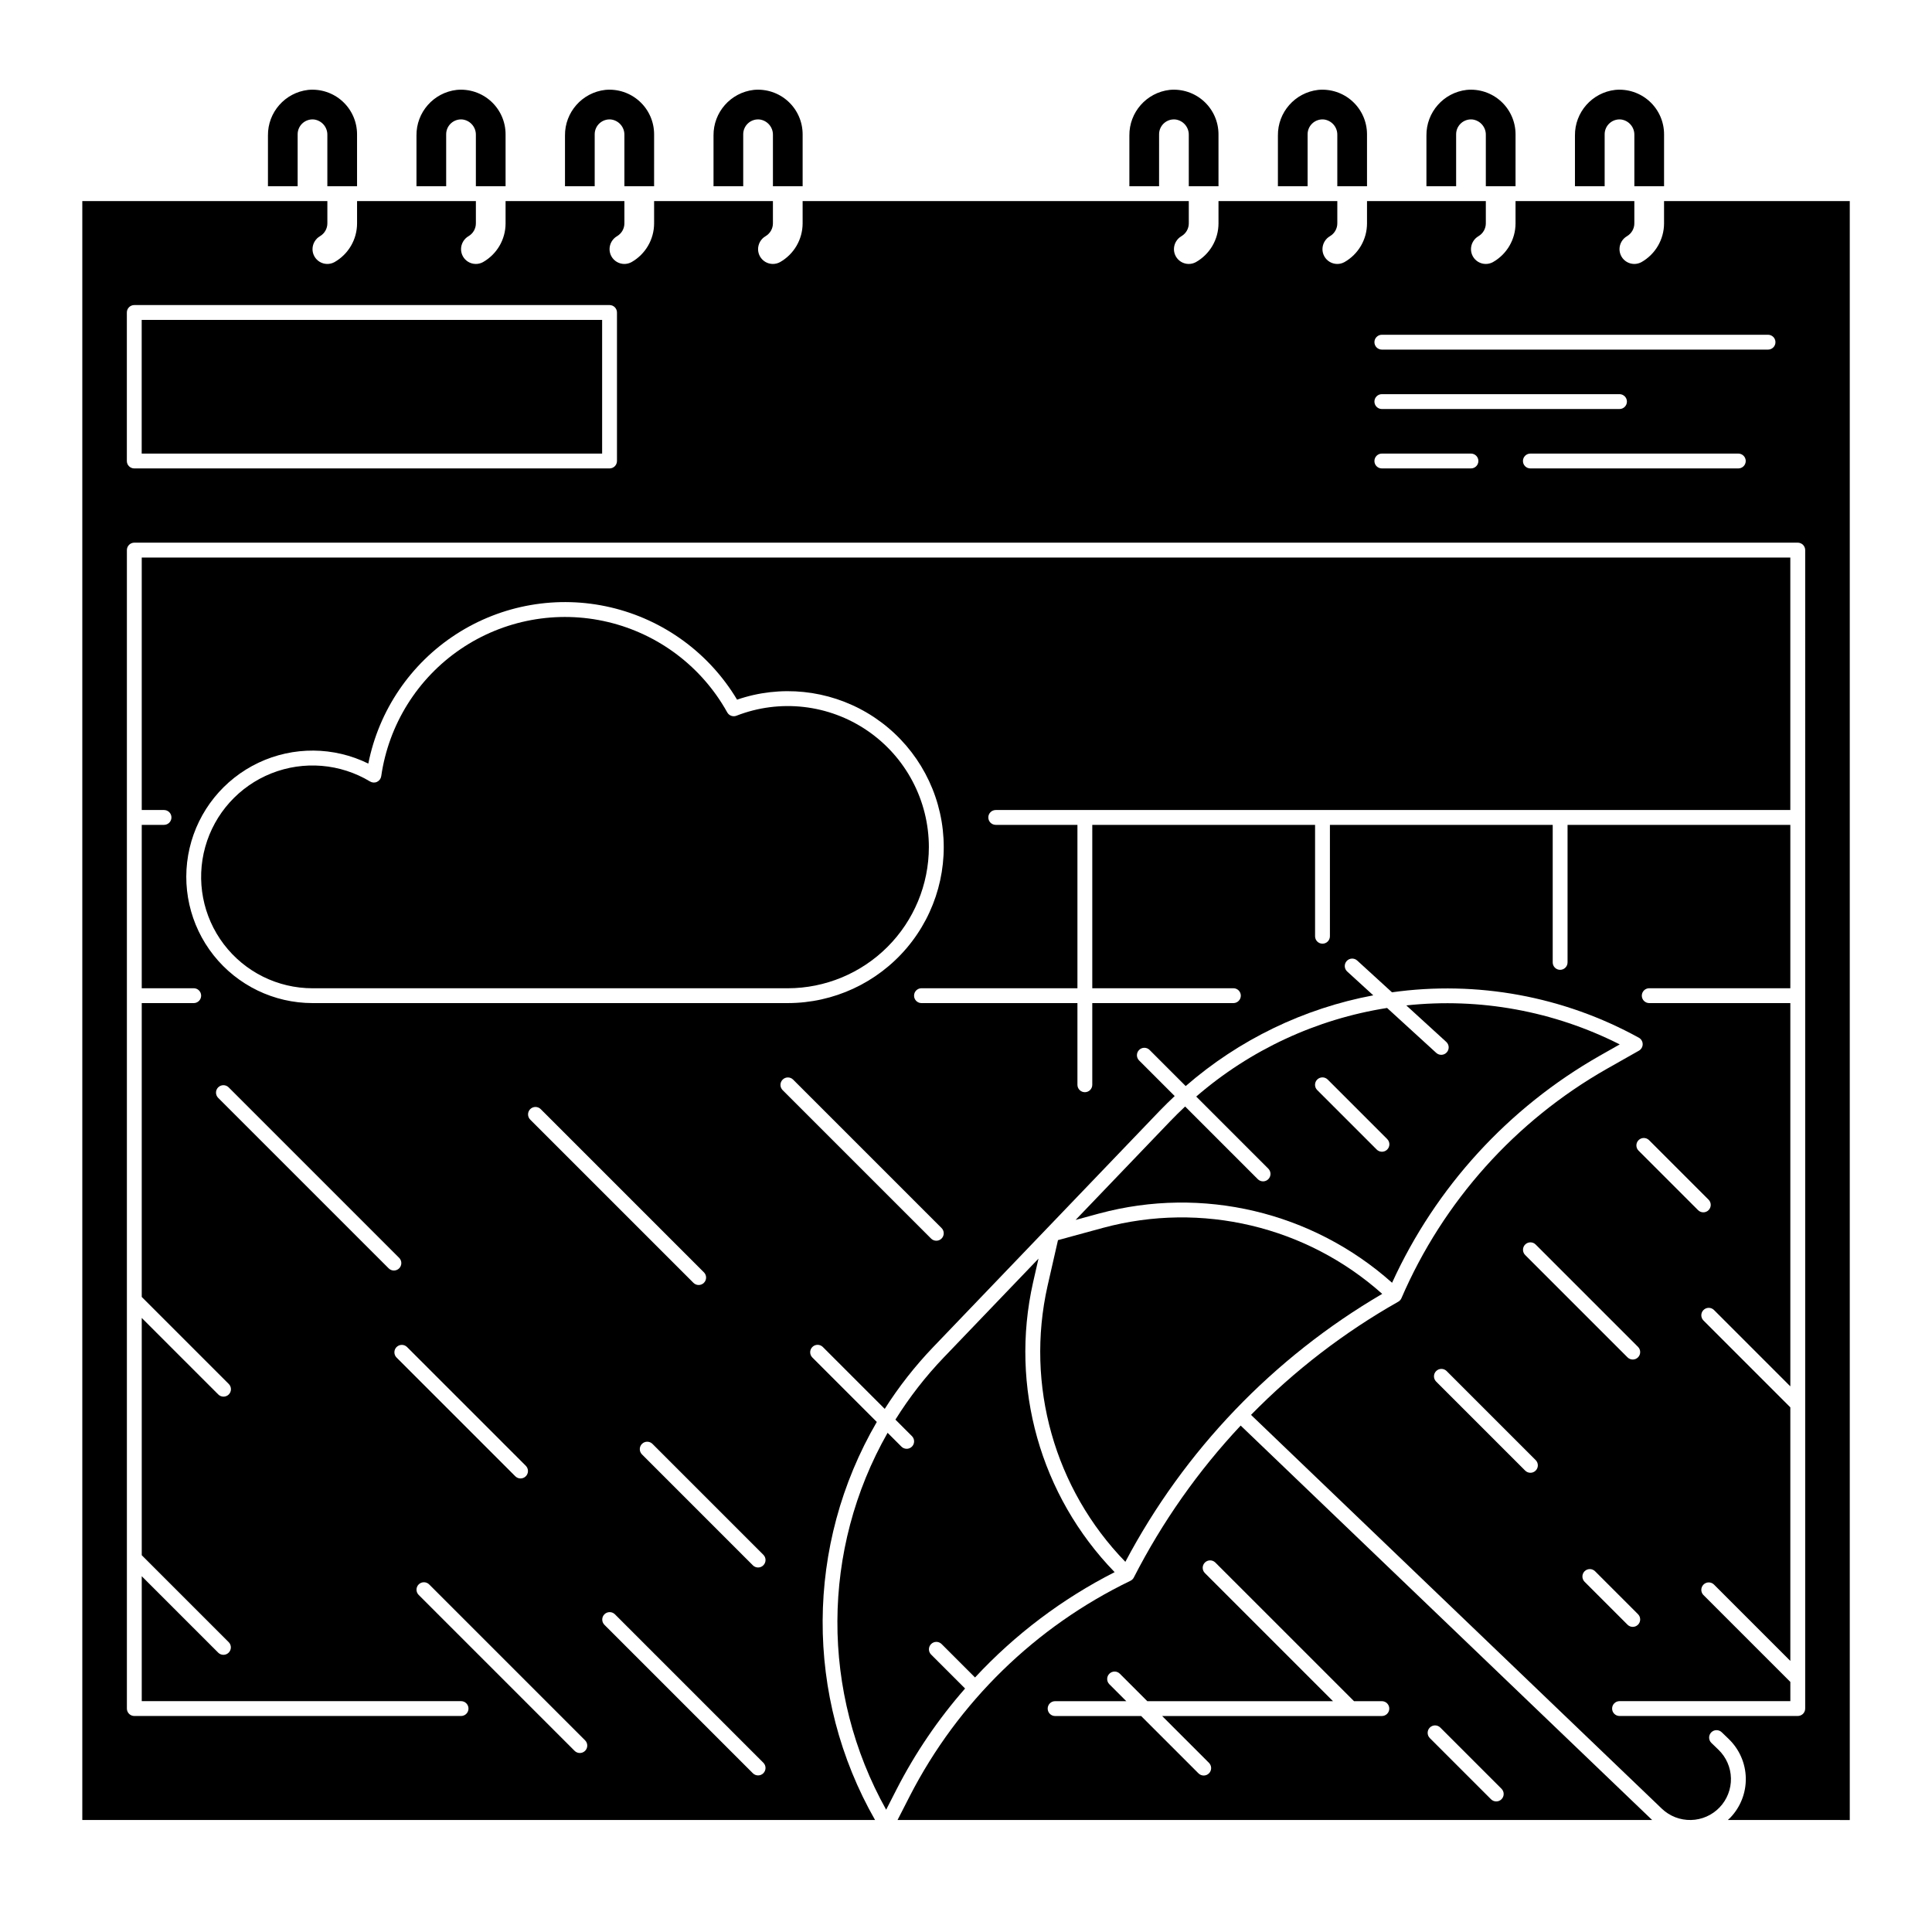 <?xml version="1.0" encoding="UTF-8"?>
<!-- Uploaded to: SVG Repo, www.svgrepo.com, Generator: SVG Repo Mixer Tools -->
<svg fill="#000000" width="800px" height="800px" version="1.1" viewBox="144 144 512 512" xmlns="http://www.w3.org/2000/svg">
 <g>
  <path d="m222.88 179.58c0-1.113 0.469-2.172 1.293-2.918 0.828-0.746 1.93-1.109 3.035-1 2.055 0.262 3.582 2.027 3.543 4.094v13.602h7.871v-13.777c-0.004-3.328-1.41-6.504-3.875-8.742-2.465-2.238-5.758-3.332-9.074-3.016-6.129 0.707-10.734 5.934-10.664 12.102v13.434h7.871z"/>
  <path d="m262.24 179.58c0-1.113 0.469-2.172 1.297-2.918 0.824-0.746 1.926-1.109 3.031-1 2.055 0.262 3.582 2.027 3.543 4.094v13.602h7.871v-13.777c0-3.328-1.41-6.504-3.875-8.742-2.465-2.238-5.758-3.332-9.074-3.016-6.129 0.707-10.734 5.934-10.664 12.102v13.434h7.871z"/>
  <path d="m301.6 179.58c0-1.113 0.473-2.172 1.297-2.918 0.824-0.746 1.926-1.109 3.035-1 2.051 0.262 3.578 2.027 3.539 4.094v13.602h7.871l0.004-13.777c-0.004-3.328-1.41-6.504-3.879-8.742-2.465-2.238-5.758-3.332-9.07-3.016-6.133 0.707-10.734 5.934-10.668 12.102v13.434h7.871z"/>
  <path d="m340.96 179.58c0-1.113 0.473-2.172 1.297-2.918 0.824-0.746 1.926-1.109 3.035-1 2.051 0.262 3.578 2.027 3.543 4.094v13.602h7.871v-13.777c-0.004-3.328-1.41-6.504-3.875-8.742-2.465-2.238-5.762-3.332-9.074-3.016-6.129 0.707-10.734 5.934-10.668 12.102v13.434h7.871z"/>
  <path d="m451.17 179.58c0-1.113 0.469-2.172 1.293-2.918 0.828-0.746 1.93-1.109 3.035-1 2.055 0.262 3.582 2.027 3.543 4.094v13.602h7.871v-13.777c-0.004-3.328-1.41-6.504-3.875-8.742-2.465-2.238-5.758-3.332-9.074-3.016-6.129 0.707-10.734 5.934-10.668 12.102v13.434h7.871z"/>
  <path d="m490.53 179.58c0-1.113 0.469-2.172 1.297-2.918 0.824-0.746 1.926-1.109 3.031-1 2.055 0.262 3.582 2.027 3.543 4.094v13.602h7.871v-13.777c-0.004-3.328-1.41-6.504-3.875-8.742-2.465-2.238-5.758-3.332-9.074-3.016-6.129 0.707-10.734 5.934-10.664 12.102v13.434h7.871z"/>
  <path d="m529.89 179.58c0-1.113 0.473-2.172 1.297-2.918 0.824-0.746 1.926-1.109 3.031-1 2.055 0.262 3.582 2.027 3.543 4.094v13.602h7.871l0.004-13.777c-0.004-3.328-1.414-6.504-3.879-8.742-2.465-2.238-5.758-3.332-9.074-3.016-6.129 0.707-10.73 5.934-10.664 12.102v13.434h7.871z"/>
  <path d="m569.25 179.58c0-1.113 0.473-2.172 1.297-2.918 0.824-0.746 1.926-1.109 3.035-1 2.051 0.262 3.578 2.027 3.539 4.094v13.602h7.871l0.004-13.777c-0.004-3.328-1.41-6.504-3.875-8.742-2.465-2.238-5.762-3.332-9.074-3.016-6.133 0.707-10.734 5.934-10.668 12.102v13.434h7.871z"/>
  <path d="m390.16 368.51c0-12.355-6.102-23.91-16.301-30.879-10.203-6.969-23.184-8.449-34.691-3.957-0.918 0.359-1.957-0.016-2.438-0.875-6.711-12.078-18.195-20.773-31.641-23.965-13.441-3.191-27.609-0.582-39.035 7.188-11.426 7.773-19.055 19.992-21.023 33.668-0.094 0.656-0.508 1.219-1.105 1.504-0.594 0.285-1.293 0.25-1.859-0.094-7.902-4.762-17.574-5.559-26.148-2.152-8.574 3.41-15.062 10.629-17.535 19.52-2.477 8.887-0.652 18.422 4.93 25.77 5.582 7.348 14.273 11.66 23.5 11.664h125.95c9.914-0.012 19.418-3.953 26.43-10.965 7.008-7.008 10.953-16.512 10.965-26.426z"/>
  <path d="m181.55 228.78h122.02v35.426h-122.02z"/>
  <path d="m421.61 484.79c-5.902 26.289 1.852 53.781 20.621 73.109 15.637-29.543 39.215-54.137 68.07-71.008-20.105-17.941-47.902-24.527-73.918-17.516l-12.004 3.273z"/>
  <path d="m584.99 197.29v5.906c-0.004 4.254-2.293 8.176-5.992 10.273-1.223 0.668-2.703 0.641-3.898-0.07-1.195-0.711-1.926-2.004-1.918-3.394 0.016-1.418 0.781-2.719 2.008-3.426 1.191-0.711 1.926-1.996 1.926-3.383v-5.906h-31.484v5.906c-0.004 4.254-2.293 8.176-5.996 10.273-1.219 0.668-2.703 0.641-3.898-0.07-1.195-0.711-1.922-2.004-1.914-3.394 0.016-1.418 0.781-2.719 2.008-3.426 1.191-0.711 1.926-1.996 1.926-3.383v-5.906h-31.488v5.906c0 4.254-2.289 8.176-5.992 10.273-1.219 0.668-2.703 0.641-3.898-0.07-1.195-0.711-1.926-2.004-1.918-3.394 0.02-1.418 0.781-2.719 2.008-3.426 1.195-0.711 1.926-1.996 1.93-3.383v-5.906h-31.488v5.906c0 4.254-2.289 8.176-5.992 10.273-1.219 0.668-2.703 0.641-3.898-0.07-1.195-0.711-1.926-2.004-1.918-3.394 0.02-1.418 0.781-2.719 2.008-3.426 1.195-0.711 1.926-1.996 1.93-3.383v-5.906h-102.34v5.906c-0.004 4.254-2.293 8.176-5.992 10.273-1.223 0.668-2.703 0.641-3.898-0.07-1.195-0.711-1.926-2.004-1.918-3.394 0.02-1.418 0.781-2.719 2.008-3.426 1.191-0.711 1.926-1.996 1.93-3.383v-5.906h-31.488v5.906c-0.004 4.254-2.293 8.176-5.992 10.273-1.223 0.668-2.703 0.641-3.898-0.07-1.199-0.711-1.926-2.004-1.918-3.394 0.016-1.418 0.781-2.719 2.008-3.426 1.191-0.711 1.926-1.996 1.926-3.383v-5.906h-31.488v5.906c0 4.254-2.289 8.176-5.992 10.273-1.219 0.668-2.703 0.641-3.898-0.07-1.195-0.711-1.922-2.004-1.914-3.394 0.016-1.418 0.777-2.719 2.004-3.426 1.195-0.711 1.93-1.996 1.93-3.383v-5.906h-31.488v5.906c0 4.254-2.289 8.176-5.992 10.273-1.219 0.668-2.703 0.641-3.898-0.07-1.195-0.711-1.926-2.004-1.918-3.394 0.02-1.418 0.781-2.719 2.008-3.426 1.195-0.711 1.926-1.996 1.93-3.383v-5.906h-64.945v429.03h210.09c-18.684-32.727-18.508-72.93 0.461-105.49l-17.102-17.102c-0.746-0.773-0.734-2 0.023-2.758 0.758-0.762 1.988-0.77 2.758-0.023l16.426 16.426v-0.004c3.719-5.859 8.012-11.332 12.809-16.344l60.055-62.648c1.293-1.348 2.625-2.641 3.977-3.91l-9.457-9.457c-0.746-0.773-0.734-2 0.023-2.758 0.758-0.762 1.988-0.77 2.758-0.023l9.594 9.594v-0.004c14.137-12.293 31.293-20.594 49.707-24.043l-6.914-6.316c-0.805-0.734-0.859-1.98-0.125-2.781 0.734-0.805 1.98-0.859 2.781-0.125l9.219 8.422v-0.004c22.531-3.168 45.484 1.055 65.414 12.031 0.625 0.344 1.016 1 1.02 1.711 0.004 0.715-0.379 1.375-0.996 1.727l-8.449 4.781c-24.289 13.809-43.414 35.152-54.484 60.805-0.172 0.395-0.465 0.723-0.84 0.938-14.348 8.121-27.488 18.219-39.027 29.996l108.86 104.35c2.074 1.988 4.852 3.07 7.723 3.008 2.875-0.059 5.602-1.258 7.59-3.332s3.074-4.852 3.012-7.723c-0.059-2.871-1.258-5.602-3.332-7.59l-1.844-1.777h-0.004c-0.781-0.754-0.805-2-0.055-2.781 0.754-0.785 2-0.809 2.785-0.055l1.84 1.77v0.004c2.828 2.707 4.465 6.43 4.547 10.348 0.082 3.914-1.398 7.703-4.109 10.527-0.207 0.219-0.434 0.414-0.652 0.613l32.316 0.004v-429.03zm-74.785 35.426h102.34c1.086 0 1.969 0.879 1.969 1.969 0 1.086-0.883 1.965-1.969 1.965h-102.34c-1.086 0-1.969-0.879-1.969-1.965 0-1.09 0.883-1.969 1.969-1.969zm96.434 33.457c0 0.52-0.207 1.02-0.578 1.391-0.367 0.367-0.871 0.574-1.391 0.574h-55.105c-1.086 0-1.969-0.879-1.969-1.965 0-1.09 0.883-1.969 1.969-1.969h55.105c0.52 0 1.023 0.207 1.391 0.574 0.371 0.371 0.578 0.871 0.578 1.395zm-96.434-17.711h62.977v-0.004c1.086 0 1.969 0.883 1.969 1.969 0 1.086-0.883 1.969-1.969 1.969h-62.977c-1.086 0-1.969-0.883-1.969-1.969 0-1.086 0.883-1.969 1.969-1.969zm0 15.742h23.617c1.086 0 1.965 0.879 1.965 1.969 0 1.086-0.879 1.965-1.965 1.965h-23.617c-1.086 0-1.969-0.879-1.969-1.965 0-1.09 0.883-1.969 1.969-1.969zm-332.59-37.395c0-1.086 0.883-1.965 1.969-1.965h125.95c0.52 0 1.023 0.207 1.391 0.574 0.367 0.371 0.578 0.871 0.578 1.391v39.363c0 0.52-0.211 1.02-0.578 1.391-0.367 0.367-0.871 0.574-1.391 0.574h-125.95c-1.086 0-1.969-0.879-1.969-1.965zm121.44 381.18c-0.77 0.77-2.016 0.77-2.785 0l-41.293-41.293c-0.379-0.367-0.598-0.871-0.602-1.398-0.004-0.527 0.203-1.035 0.578-1.41 0.371-0.371 0.879-0.582 1.406-0.574 0.527 0.004 1.031 0.219 1.398 0.598l41.297 41.297c0.766 0.77 0.766 2.016 0 2.781zm-72.242-198.16c-10.207-0.004-19.852-4.664-26.199-12.66-6.344-7.996-8.691-18.449-6.375-28.391 2.316-9.941 9.043-18.281 18.27-22.648 9.227-4.363 19.941-4.281 29.098 0.23 2.801-14.129 11.219-26.512 23.324-34.32 12.105-7.805 26.859-10.363 40.883-7.086 14.027 3.277 26.121 12.105 33.516 24.465 11.492-3.953 24.141-2.648 34.582 3.566 10.445 6.219 17.621 16.715 19.625 28.703 2.004 11.984-1.371 24.246-9.223 33.52-7.856 9.273-19.395 14.621-31.547 14.621zm103.73 74.137 0.004-0.004c-0.77 0.77-2.016 0.77-2.785 0l-43.223-43.223c-0.379-0.367-0.598-0.871-0.602-1.398-0.004-0.527 0.203-1.035 0.578-1.41 0.371-0.371 0.879-0.578 1.406-0.574 0.527 0.004 1.031 0.219 1.398 0.602l43.223 43.223h0.004c0.766 0.77 0.766 2.016 0 2.781zm-128.73-51.801c0.77-0.77 2.016-0.77 2.785 0l45.156 45.156c0.379 0.367 0.598 0.871 0.602 1.398 0.004 0.527-0.203 1.035-0.578 1.41-0.371 0.371-0.879 0.578-1.406 0.574-0.527-0.004-1.031-0.219-1.398-0.602l-45.16-45.16c-0.762-0.77-0.762-2.012 0-2.777zm47.281 68.82c0.77-0.77 2.016-0.77 2.785 0l31.441 31.441h-0.004c0.379 0.367 0.598 0.871 0.602 1.398 0.004 0.527-0.203 1.035-0.578 1.406-0.371 0.375-0.879 0.582-1.406 0.578-0.527-0.004-1.031-0.223-1.398-0.602l-31.441-31.441v0.004c-0.371-0.371-0.578-0.871-0.578-1.395 0-0.523 0.207-1.027 0.578-1.395zm97.199 112.94v0.004c-0.77 0.766-2.016 0.766-2.781 0l-39.359-39.359v-0.004c-0.746-0.77-0.738-2 0.023-2.758 0.758-0.758 1.984-0.77 2.758-0.023l39.359 39.359c0.766 0.77 0.766 2.012 0 2.777zm0-55.105v0.004c-0.77 0.77-2.016 0.77-2.781 0l-29.41-29.418c-0.746-0.773-0.734-2 0.023-2.758 0.762-0.762 1.988-0.77 2.762-0.023l29.414 29.414-0.004-0.004c0.77 0.77 0.766 2.016-0.004 2.785zm47.23-86.594 0.004 0.004c-0.77 0.77-2.016 0.77-2.785 0l-39.359-39.359c-0.746-0.773-0.734-2 0.023-2.758 0.758-0.762 1.988-0.77 2.758-0.023l39.359 39.359h0.004c0.762 0.766 0.762 2.008 0 2.777zm184.71-26.074v0.004c0.77-0.77 2.016-0.77 2.785 0l15.742 15.742c0.379 0.367 0.598 0.871 0.602 1.398 0.004 0.527-0.203 1.035-0.578 1.41-0.371 0.371-0.879 0.582-1.406 0.574-0.527-0.004-1.031-0.219-1.398-0.598l-15.746-15.746c-0.766-0.77-0.766-2.016 0-2.781zm-30.047 27.656v0.004c0.77-0.77 2.016-0.77 2.781 0l27.121 27.121c0.77 0.766 0.77 2.012 0 2.781-0.77 0.77-2.016 0.77-2.781 0l-27.121-27.121c-0.371-0.367-0.578-0.871-0.578-1.391 0-0.523 0.207-1.023 0.578-1.391zm2.781 59.914v0.004c-0.766 0.766-2.012 0.766-2.781 0l-23.617-23.617c-0.746-0.773-0.734-2 0.023-2.758 0.762-0.762 1.988-0.77 2.762-0.023l23.617 23.617-0.004-0.004c0.77 0.77 0.77 2.016 0 2.785zm12.961 26.676v0.004c0.77-0.77 2.016-0.77 2.785 0l11.379 11.379h-0.004c0.77 0.766 0.77 2.012 0 2.781s-2.016 0.77-2.781 0l-11.375-11.375h-0.004c-0.367-0.371-0.574-0.871-0.574-1.395 0-0.52 0.207-1.02 0.574-1.391zm58.465 36.391c0 0.52-0.207 1.02-0.574 1.391-0.371 0.367-0.871 0.574-1.395 0.574h-47.23c-1.086 0-1.969-0.879-1.969-1.965 0-1.09 0.883-1.969 1.969-1.969h45.266v-5.09l-23.039-23.039h-0.004c-0.746-0.773-0.734-2 0.027-2.758 0.758-0.762 1.984-0.773 2.758-0.027l20.254 20.258v-67.199l-23.039-23.039c-0.746-0.77-0.734-2 0.027-2.758 0.758-0.758 1.984-0.77 2.758-0.023l20.254 20.258v-101.57h-37.391c-1.086 0-1.969-0.883-1.969-1.969 0-1.086 0.883-1.969 1.969-1.969h37.391v-43.297h-59.039v36.449c0 1.086-0.879 1.969-1.969 1.969-1.086 0-1.965-0.883-1.965-1.969v-36.449h-59.043v29.52c0 1.09-0.879 1.969-1.969 1.969-1.086 0-1.965-0.879-1.965-1.969v-29.52h-59.043v43.297h37.395c1.086 0 1.969 0.883 1.969 1.969 0 1.086-0.883 1.969-1.969 1.969h-37.395v21.648c0 1.086-0.879 1.965-1.965 1.965-1.09 0-1.969-0.879-1.969-1.965v-21.648h-41.328c-1.086 0-1.969-0.883-1.969-1.969 0-1.086 0.883-1.969 1.969-1.969h41.328v-43.297h-21.648c-1.086 0-1.969-0.879-1.969-1.969 0-1.086 0.883-1.965 1.969-1.965h210.57v-66.914h-436.89v66.914h5.902c1.086 0 1.969 0.879 1.969 1.965 0 1.09-0.883 1.969-1.969 1.969h-5.902v43.297h13.773c1.09 0 1.969 0.883 1.969 1.969 0 1.086-0.879 1.969-1.969 1.969h-13.773v77.871l23.039 23.039c0.379 0.367 0.594 0.871 0.602 1.398 0.004 0.527-0.203 1.035-0.578 1.41-0.371 0.371-0.879 0.578-1.41 0.574-0.527-0.004-1.031-0.219-1.398-0.602l-20.254-20.254v62.879l23.039 23.039v-0.004c0.77 0.77 0.77 2.016 0 2.785-0.77 0.77-2.016 0.77-2.785 0l-20.254-20.254v33.109h84.625c1.086 0 1.965 0.879 1.965 1.969 0 1.086-0.879 1.965-1.965 1.965h-86.594c-1.086 0-1.969-0.879-1.969-1.965v-307.01c0-1.086 0.883-1.969 1.969-1.969h440.83c0.523 0 1.023 0.211 1.395 0.578 0.367 0.371 0.574 0.871 0.574 1.391z"/>
  <path d="m472.79 521.79c-11.277 12.027-20.809 25.582-28.316 40.262-0.195 0.383-0.512 0.691-0.902 0.879-25.16 12.141-45.68 32.152-58.449 57.004l-3.266 6.383h199.99c-0.066-0.059-0.137-0.109-0.195-0.172zm37.414 76.973h-58.227l12.387 12.387c0.379 0.367 0.594 0.871 0.602 1.398 0.004 0.527-0.203 1.035-0.578 1.406-0.375 0.375-0.883 0.582-1.41 0.578-0.527-0.004-1.031-0.223-1.398-0.602l-15.168-15.168h-22.801c-1.086 0-1.965-0.879-1.965-1.965 0-1.09 0.879-1.969 1.965-1.969h18.867l-4.512-4.512c-0.746-0.773-0.738-2 0.023-2.762 0.758-0.758 1.984-0.77 2.758-0.023l7.297 7.297h49.211l-33.977-33.977c-0.746-0.77-0.734-2 0.023-2.758 0.758-0.758 1.988-0.77 2.758-0.023l36.766 36.758h7.379c1.086 0 1.969 0.879 1.969 1.969 0 1.086-0.883 1.965-1.969 1.965zm31.707 22.055v0.004c-0.766 0.766-2.012 0.766-2.781 0l-16.215-16.211v-0.004c-0.367-0.367-0.574-0.867-0.574-1.391s0.207-1.023 0.574-1.391c0.77-0.77 2.016-0.77 2.785 0l16.215 16.215-0.004-0.004c0.77 0.77 0.77 2.016 0 2.785z"/>
  <path d="m478.72 457.07c-0.523 0-1.023-0.207-1.391-0.578l-19.258-19.258c-1.332 1.246-2.633 2.531-3.91 3.859l-25.113 26.195 6.297-1.715 0.004 0.004c27.297-7.356 56.465-0.449 77.566 18.367 11.562-25.336 30.812-46.383 55.016-60.156l5.312-3.012c-17.457-8.836-37.098-12.426-56.555-10.332l10.586 9.668v0.004c0.805 0.734 0.859 1.977 0.125 2.781-0.73 0.801-1.977 0.859-2.781 0.125l-13.023-11.902c-18.727 2.945-36.25 11.082-50.586 23.48l19.109 19.109h-0.004c0.566 0.562 0.734 1.41 0.426 2.148-0.305 0.734-1.023 1.215-1.82 1.211zm14.352-26.977c0.77-0.766 2.016-0.766 2.785 0l15.742 15.742v0.004c0.379 0.367 0.598 0.871 0.602 1.398 0.004 0.527-0.203 1.035-0.578 1.406-0.371 0.375-0.879 0.582-1.406 0.578s-1.031-0.223-1.398-0.602l-15.742-15.742h-0.004c-0.766-0.77-0.766-2.016 0-2.785z"/>
  <path d="m390.73 582.45c-0.746-0.77-0.734-2 0.023-2.758 0.762-0.758 1.988-0.77 2.762-0.023l8.879 8.879c10.594-11.406 23.117-20.855 36.996-27.91-19.691-20.285-27.824-49.137-21.629-76.723l1.449-6.359-25.113 26.195c-4.82 5.031-9.109 10.551-12.801 16.465l4.348 4.348h0.004c0.379 0.367 0.594 0.871 0.598 1.398 0.008 0.527-0.203 1.035-0.574 1.41-0.375 0.371-0.883 0.582-1.41 0.574-0.527-0.004-1.031-0.219-1.398-0.598l-3.641-3.641c-17.602 30.93-17.75 68.816-0.383 99.887l2.785-5.441c4.926-9.605 11.016-18.566 18.133-26.68z"/>
 </g>
</svg>
